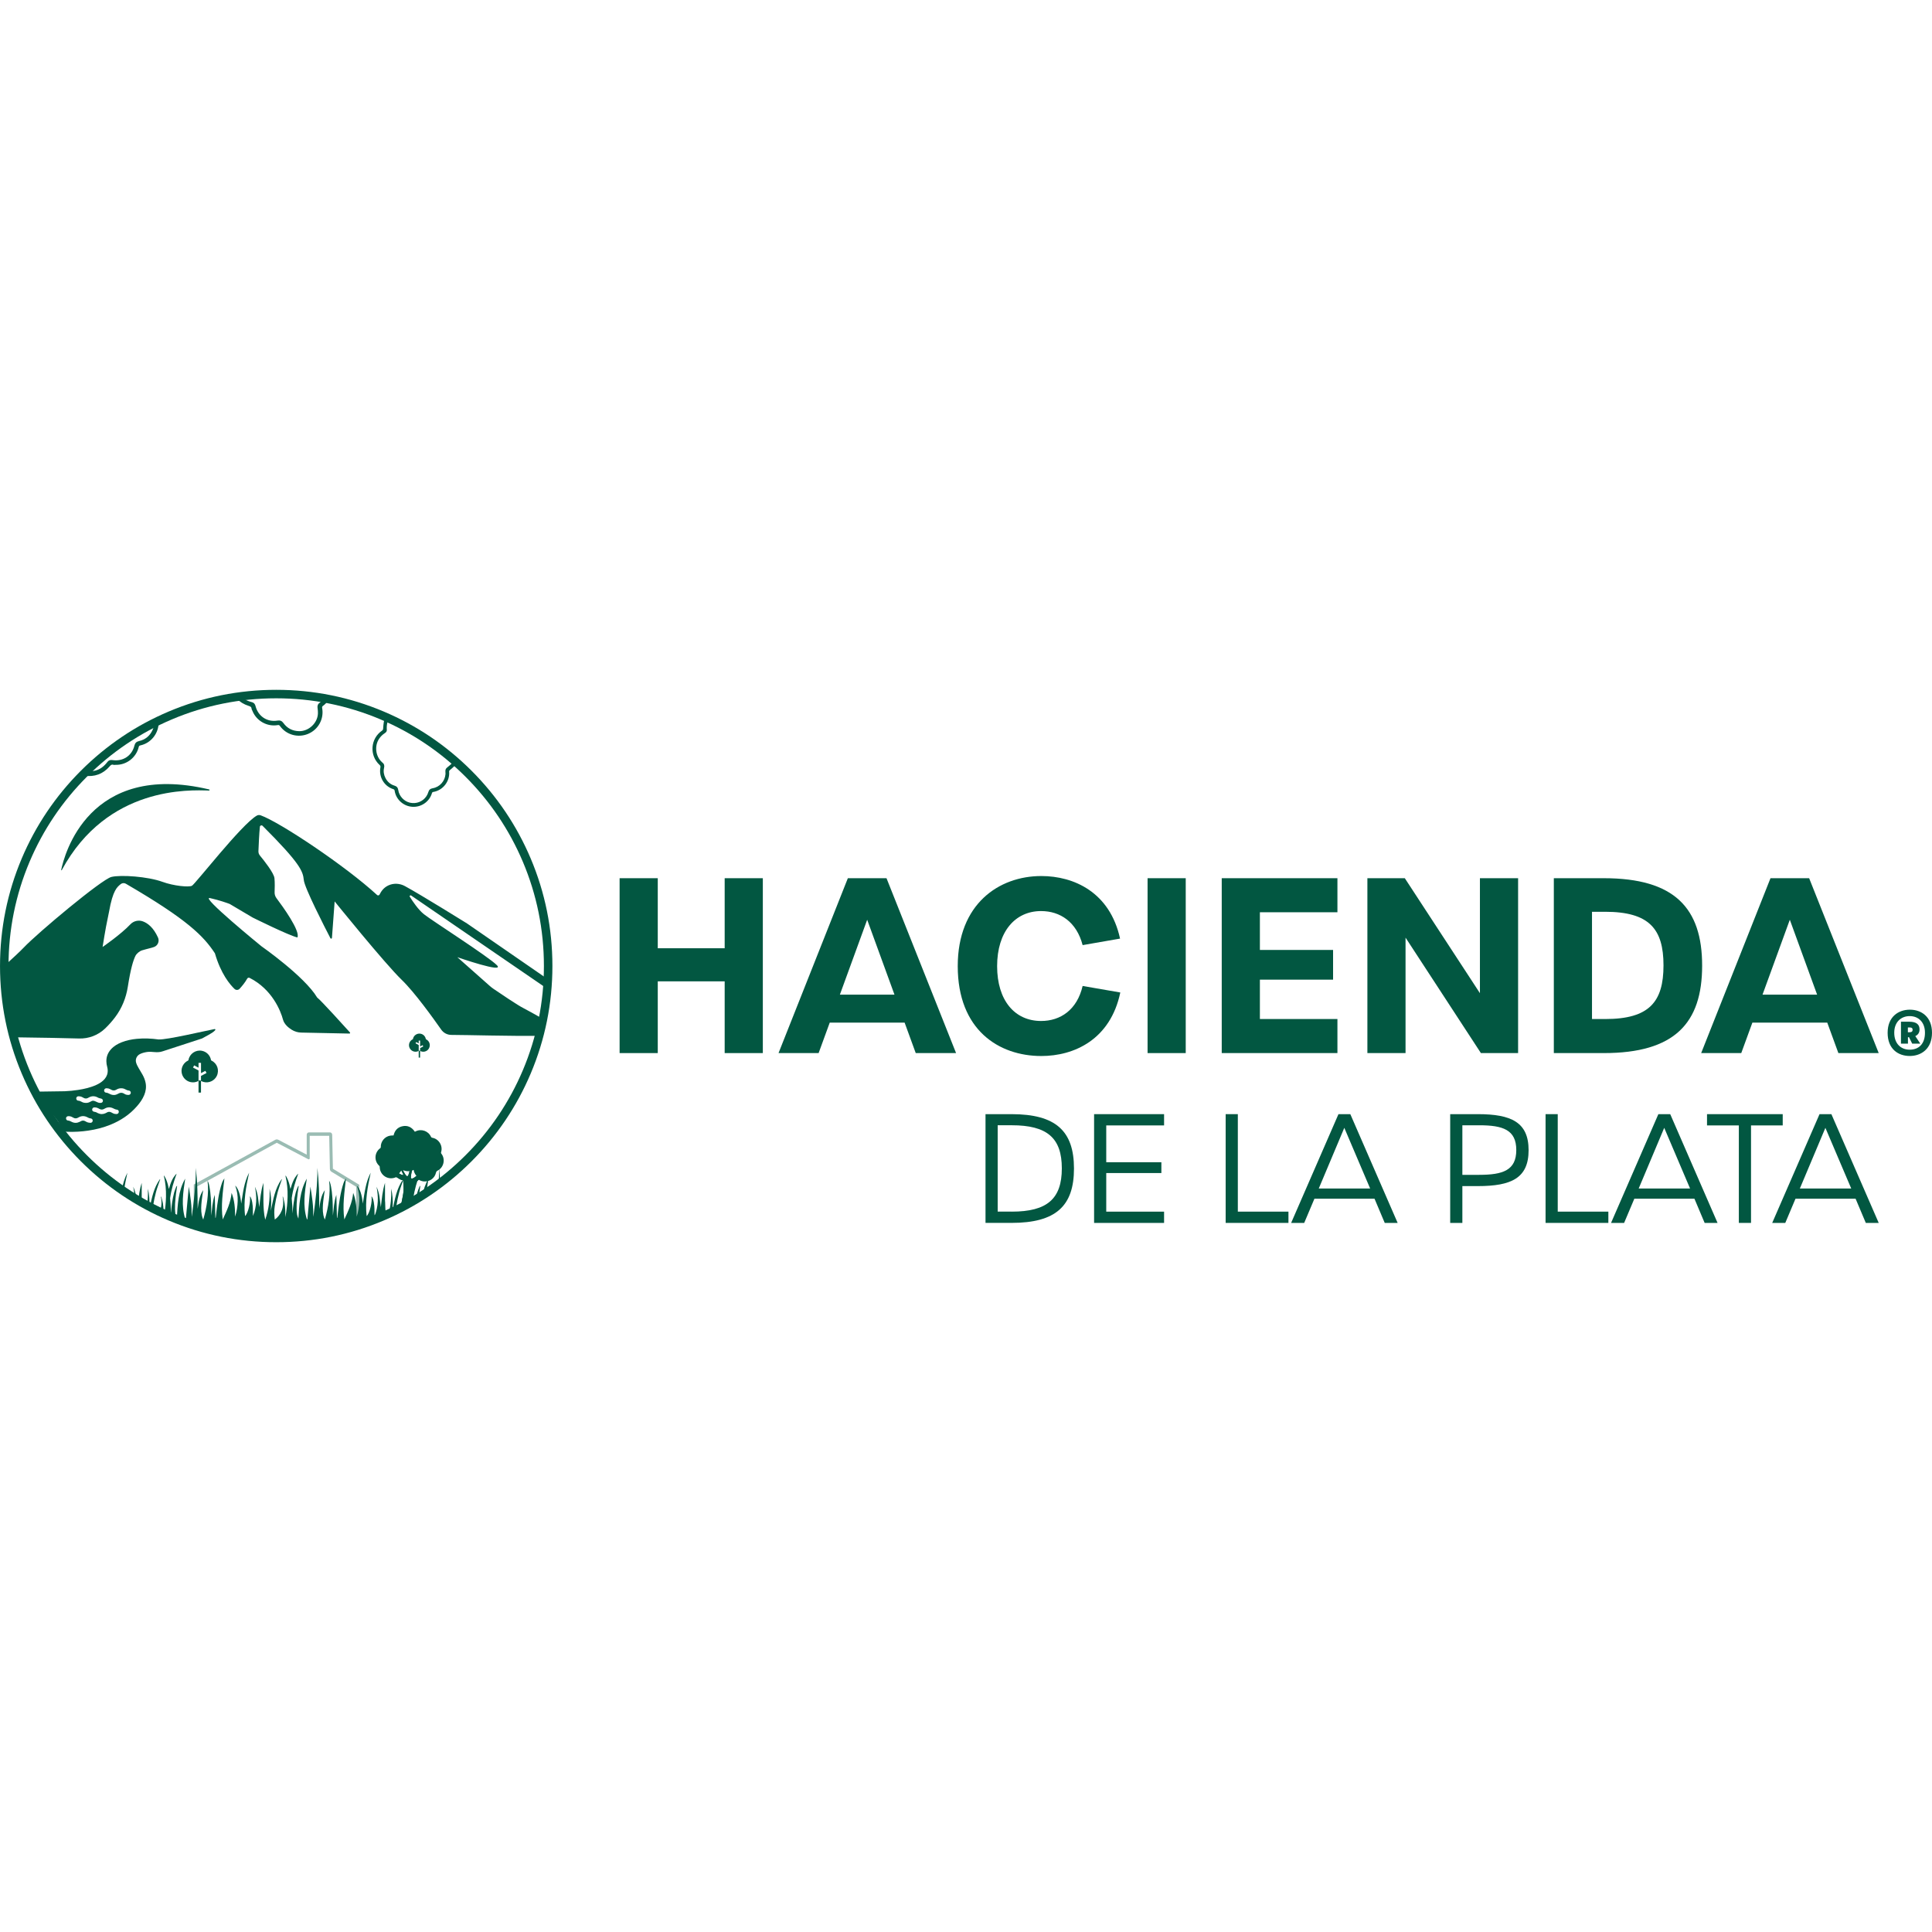 <?xml version="1.0" encoding="UTF-8"?>
<svg id="Capa_1" data-name="Capa 1" xmlns="http://www.w3.org/2000/svg" xmlns:xlink="http://www.w3.org/1999/xlink" viewBox="0 0 1200 1200">
  <defs>
    <style>
      .cls-1 {
        clip-path: url(#clippath);
      }

      .cls-2, .cls-3 {
        fill: none;
      }

      .cls-2, .cls-4, .cls-5 {
        stroke-width: 0px;
      }

      .cls-6 {
        clip-path: url(#clippath-1);
      }

      .cls-7 {
        clip-path: url(#clippath-2);
      }

      .cls-3 {
        stroke: #1d1d1b;
        stroke-miterlimit: 10;
        stroke-width: .75px;
      }

      .cls-8 {
        opacity: .4;
      }

      .cls-5 {
        fill: #025741;
      }
    </style>
    <clipPath id="clippath">
      <circle class="cls-2" cx="171.46" cy="599.78" r="168.25"/>
    </clipPath>
    <clipPath id="clippath-1">
      <circle class="cls-2" cx="171.46" cy="599.78" r="169.14"/>
    </clipPath>
    <clipPath id="clippath-2">
      <circle class="cls-2" cx="171.46" cy="599.78" r="168.25"/>
    </clipPath>
  </defs>
  <g>
    <g>
      <path class="cls-5" d="m612.12,692.02h16.14c27.52,0,38.81,10.45,38.81,33.77s-11.29,33.77-38.81,33.77h-16.14v-67.54Zm16.33,60.55c21.92,0,31.07-7.93,31.07-26.87s-9.14-26.78-31.16-26.78h-8.68v53.64h8.77Z"/>
      <path class="cls-5" d="m679.56,692.02h43.47v7h-35.92v22.86h34.24v6.72h-34.24v23.98h35.92v7h-43.47v-67.54Z"/>
      <path class="cls-5" d="m761.28,692.02h7.56v60.55h31.44v7h-39v-67.54Z"/>
      <path class="cls-5" d="m853.73,744.55h-37.32l-6.34,15.02h-8.12l29.39-67.54h7.37l29.39,67.54h-8.02l-6.34-15.02Zm-2.71-6.34l-16.05-37.69-15.86,37.69h31.91Z"/>
      <path class="cls-5" d="m900.74,692.02h17.17c20.8,0,31.53,5.04,31.53,22.39s-10.73,22.3-31.53,22.3h-9.61v22.86h-7.56v-67.54Zm18.01,37.69c14.74,0,23.04-2.8,23.04-15.39s-8.3-15.39-23.04-15.39h-10.45v30.79h10.45Z"/>
      <path class="cls-5" d="m959.98,692.02h7.56v60.55h31.44v7h-39v-67.54Z"/>
      <path class="cls-5" d="m1052.43,744.55h-37.32l-6.34,15.02h-8.12l29.39-67.54h7.37l29.39,67.54h-8.02l-6.34-15.02Zm-2.7-6.34l-16.05-37.69-15.86,37.69h31.91Z"/>
      <path class="cls-5" d="m1080.04,699.02h-19.78v-7h47.02v7h-19.69v60.55h-7.56v-60.55Z"/>
      <path class="cls-5" d="m1152.53,744.55h-37.32l-6.34,15.02h-8.12l29.39-67.54h7.37l29.39,67.54h-8.02l-6.34-15.02Zm-2.7-6.34l-16.05-37.69-15.86,37.69h31.91Z"/>
    </g>
    <g>
      <g>
        <path class="cls-5" d="m384.85,545.47h23.7v43.51h41.56v-43.51h23.7v108.62h-23.7v-44.56h-41.56v44.56h-23.7v-108.62Z"/>
        <path class="cls-5" d="m561.87,635.18h-46.51l-6.9,18.9h-24.9l43.06-108.62h24l43.21,108.62h-25.05l-6.9-18.9Zm-6.3-17.4l-16.95-46.51-16.95,46.51h33.91Z"/>
        <path class="cls-5" d="m594.87,600.08c0-38.56,25.5-55.96,51.91-55.96,20.25,0,42.61,10.05,48.91,38.86l-23.25,4.05c-3.75-14.4-13.95-21.15-25.8-21.15-16.2,0-27.31,12.9-27.31,34.21s10.95,34.06,27.31,34.06c12,0,22.35-6.9,25.8-21.75l23.4,4.05c-6.15,29.26-28.66,39.46-49.06,39.46-26.4,0-51.91-16.2-51.91-55.81Z"/>
        <path class="cls-5" d="m712.78,545.47h23.7v108.62h-23.7v-108.62Z"/>
        <path class="cls-5" d="m758.84,545.47h71.86v21.15h-48.16v23.41h45.46v18.45h-45.46v24.45h48.16v21.15h-71.86v-108.62Z"/>
        <path class="cls-5" d="m849.3,545.47h23.25l46.66,71.41v-71.41h23.71v108.62h-23.1l-46.81-71.71v71.71h-23.7v-108.62Z"/>
        <path class="cls-5" d="m965.11,545.47h31.06c43.96,0,61.06,18.6,61.06,54.31s-17.1,54.31-61.06,54.31h-31.06v-108.62Zm31.96,87.47c27.31,0,36.16-10.65,36.16-33.31s-8.85-33.31-36.31-33.31h-8.1v66.61h8.25Z"/>
        <path class="cls-5" d="m1134.94,635.18h-46.51l-6.9,18.9h-24.9l43.06-108.62h24l43.21,108.62h-25.05l-6.9-18.9Zm-6.3-17.4l-16.95-46.51-16.95,46.51h33.91Z"/>
      </g>
      <path class="cls-5" d="m1172.44,641.49c0-9.99,6.73-14.36,13.82-14.36s13.74,4.37,13.74,14.36-6.73,14.4-13.82,14.4-13.74-4.22-13.74-14.4Zm23.19-.04c0-6.66-4.14-10.33-9.48-10.33s-9.6,3.64-9.6,10.33,4.03,10.53,9.6,10.53,9.48-3.52,9.48-10.53Zm-14.9-6.85h5.07c4.76,0,6.46,1.86,6.46,4.84,0,1.86-.85,3.29-2.63,4.1l3.1,4.68h-5.03l-1.97-3.99h-.66v3.99h-4.34v-13.63Zm5.26,6.54c1.47,0,1.97-.54,1.97-1.51s-.5-1.47-1.97-1.47h-.97v2.98h.97Z"/>
    </g>
  </g>
  <g>
    <path class="cls-5" d="m98.56,645.63c-4.52-.62-9.06-.83-13.61-.39-3.21.31-6.35.94-9.36,2.12-2.52.99-4.81,2.33-6.65,4.36-1.9,2.1-2.9,4.56-2.87,7.41,0,1.19.2,2.36.51,3.51.31,1.16.42,2.33.26,3.52-.28,2.02-1.29,3.63-2.77,4.98-1.25,1.15-2.7,2.01-4.23,2.71-3.6,1.65-7.42,2.51-11.3,3.12-2.75.43-5.52.7-8.3.82-.64.03-15.64.19-16.31.23,0,8.27,14.35,16.39,14.35,24.74,1.24.08,2.44.18,3.64.22,4.3.14,8.58-.1,12.84-.73,4.75-.69,9.38-1.86,13.83-3.66,6.35-2.58,11.93-6.27,16.46-11.46,1.84-2.1,3.46-4.35,4.53-6.96,1.01-2.45,1.38-4.97.86-7.6-.35-1.79-1.02-3.47-1.91-5.06-.79-1.41-1.64-2.79-2.45-4.18-.64-1.1-1.24-2.21-1.57-3.46-.55-2.12.53-4.26,2.5-5.21,1.37-.67,2.84-1.02,4.34-1.25,3.23-.5,6.13.83,9.74-.44.21.01,24.18-7.95,24.39-7.95,7.18-3.86,7.19-4.12,8.19-5.19.27-.28.02-.74-.36-.67-5.78,1.09-29.71,6.75-34.75,6.46Zm-50.88,35.76c.31-.38.74-.5,1.22-.48.76.03,1.5.17,2.18.54.34.19.68.37,1.03.55.81.4,1.62.4,2.43,0,.27-.13.53-.29.8-.43,1.73-.9,3.47-.89,5.2,0,.21.11.41.26.63.33.44.15.89.32,1.35.38.86.11,1.45.69,1.41,1.47-.04.77-.64,1.29-1.49,1.29-.06,0-.13,0-.19,0-.91,0-1.72-.33-2.51-.75-.49-.25-1.02-.46-1.56-.57-.74-.15-1.39.18-2.01.55-1.32.81-2.75.96-4.23.6-.43-.1-.85-.3-1.25-.52-.65-.35-1.29-.67-2.05-.7-.58-.03-1-.37-1.2-.94-.17-.49-.06-.94.27-1.33Zm8.42,16.02c-.95-.05-1.72-.22-2.44-.62-.28-.16-.57-.31-.85-.46-.8-.41-1.61-.41-2.42-.02-.31.15-.61.33-.91.48-1.68.83-3.36.85-5.02-.02-.73-.38-1.43-.75-2.29-.79-.7-.04-1.19-.72-1.16-1.4.03-.72.59-1.27,1.35-1.3.86-.04,1.67.12,2.43.53.27.14.53.28.8.43.95.54,1.89.51,2.83,0,.21-.11.41-.23.63-.34,1.71-.89,3.43-.87,5.14.01.65.34,1.27.69,2.04.74.88.06,1.42.72,1.35,1.5-.08.78-.72,1.28-1.46,1.26Zm16.28-5.45c-.76,0-1.5-.12-2.19-.47-.36-.18-.73-.38-1.09-.57-.87-.46-1.73-.47-2.59,0-.28.15-.56.31-.85.46-1.61.78-3.23.8-4.85.02-.33-.16-.63-.37-.97-.51-.36-.14-.73-.26-1.11-.31-.95-.11-1.54-.64-1.49-1.44.04-.69.55-1.42,1.66-1.31.02,0,.04,0,.06,0,.72.01,1.4.19,2.04.53.23.12.45.25.68.37,1,.58,2,.6,3.01.03.19-.11.38-.21.57-.31,1.66-.88,3.35-.88,5.02-.05.75.37,1.48.75,2.35.83.77.07,1.21.7,1.15,1.46-.05.71-.61,1.25-1.39,1.26Zm7.43-11.88c-.87,0-1.74-.14-2.47-.63-1.4-.94-2.71-.89-4.16-.03-1.63.97-3.38.9-5.07.02-.73-.38-1.44-.74-2.3-.79-.7-.04-1.17-.71-1.13-1.42.03-.67.55-1.21,1.23-1.28.15-.01.3,0,.45,0,.68.01,1.32.16,1.93.47.25.12.5.25.74.4,1.08.65,2.16.65,3.24-.01.92-.57,1.9-.88,3-.87.93.01,1.8.2,2.6.67.68.39,1.38.68,2.17.75.75.07,1.25.73,1.2,1.43-.05.74-.65,1.3-1.43,1.29Z"/>
    <g class="cls-8">
      <path class="cls-5" d="m206.32,704.82c-.02-.81-.6-1.46-1.32-1.46h-13.17c-.73,0-1.32.67-1.32,1.5v12.32l-17.65-9.24c-.61-.32-1.31-.31-1.91.02l-50.06,27.47-.53.29v23.57c0,.58.42,1.06.93,1.06s.93-.47.93-1.06v-22.24l49.7-27.27,19.6,10.25c.4.21.86-.12.86-.62v-13.93h12.1l.43,20.61c.01.69.35,1.31.89,1.64l15.48,9.42v22.14c0,.58.42,1.06.93,1.06s.93-.47.93-1.06v-23.41l-16.37-9.97-.44-21.09Z"/>
    </g>
    <g class="cls-1">
      <path class="cls-5" d="m71.91,475.05c-.5,0-1.04.13-1.49-.02-1.11-.37-1.64.2-2.31.97-4.18,4.83-9.48,6.71-15.79,5.8-.88-.13-1.36-.78-1.27-1.57.09-.78.69-1.2,1.61-1.22,1.89-.03,3.82.11,5.67-.2,3.05-.52,5.55-2.18,7.56-4.54.34-.4.68-.82,1.02-1.23.8-.94,1.84-1.1,2.98-.93,6.52.97,12.09-2.71,13.62-9.07.38-1.56,1.26-2.39,2.81-2.74,3.99-.9,6.8-3.25,8.48-6.99,2.46-5.46-.13-12.56-5.56-15.09-.98-.46-2.03-.81-3.08-1.08-1.34-.34-2.27-1.05-2.57-2.42-.52-2.38-1.65-4.43-3.33-6.19-.72-.75-.68-1.59-.04-2.15.63-.55,1.42-.44,2.14.31,1.86,1.93,3.19,4.16,3.78,6.79.13.59.39.87,1.01,1.01,6.71,1.49,11.42,7.42,11.39,14.3-.03,6.83-4.77,12.77-11.41,14.21-.66.14-.85.45-.98,1.02-1.54,6.5-7.55,11.17-14.26,11.03Z"/>
    </g>
    <g class="cls-6">
      <path class="cls-5" d="m276.72,480.83c-.02-.56-.02-1.12-.07-1.68-.09-1.03.26-1.81,1.09-2.45,1-.78,1.94-1.63,2.89-2.48.59-.53,1.19-.61,1.7-.15.5.45.55,1.13-.02,1.69-.92.9-1.91,1.76-2.9,2.58-.33.27-.49.49-.45.93.54,5.99-3.79,11.59-9.76,12.61-.52.09-.76.25-.92.79-1.56,5.3-6.7,8.83-12.23,8.44-5.53-.39-10.11-4.56-10.93-9.97-.08-.54-.28-.8-.84-.98-5.68-1.79-9.14-7.64-7.99-13.52.13-.66-.03-1.06-.52-1.51-6.48-5.94-5.73-16.38,1.53-21.33.49-.34.64-.68.67-1.29.06-1.41.26-2.82.45-4.23.05-.32.25-.75.51-.89.33-.18.83-.24,1.19-.12.55.18.72.72.57,1.26-.46,1.59-.55,3.2-.43,4.84.07.93-.53,1.55-1.28,2.03-1.39.9-2.53,2.03-3.47,3.4-3.02,4.44-2.29,10.9,1.67,14.54.09.09.18.18.28.26,1.16.84,1.42,1.94,1.1,3.3-.53,2.22-.17,4.36.87,6.37,1.21,2.32,3.05,3.95,5.57,4.7,1.42.42,2.14,1.23,2.36,2.72.56,3.84,3.57,7.03,7.28,7.88,3.9.89,7.95-.66,10.17-3.97.53-.79.97-1.69,1.23-2.61.41-1.43,1.22-2.14,2.7-2.39,4.36-.73,7.63-4.41,7.96-8.78Z"/>
    </g>
    <g class="cls-7">
      <path class="cls-5" d="m156.81,441.56c-.2-.46-.52-.91-.56-1.38-.09-1.17-.82-1.43-1.8-1.74-6.08-1.95-9.89-6.1-11.52-12.25-.23-.86.19-1.55.95-1.78.75-.22,1.38.17,1.75,1.01.77,1.73,1.39,3.56,2.4,5.14,1.67,2.61,4.18,4.25,7.14,5.18.51.16,1.02.3,1.53.46,1.18.36,1.73,1.26,2.02,2.38,1.66,6.38,7.23,10.06,13.68,8.98,1.58-.26,2.7.22,3.62,1.51,2.39,3.32,5.66,4.98,9.75,5.07,5.98.13,11.51-5.04,11.7-11.02.04-1.08-.05-2.18-.22-3.26-.21-1.37.08-2.5,1.22-3.31,1.99-1.42,3.43-3.25,4.39-5.49.41-.95,1.19-1.25,1.96-.88.76.36.96,1.13.56,2.09-1.04,2.47-2.57,4.57-4.76,6.14-.49.35-.65.7-.53,1.32,1.26,6.76-2.35,13.41-8.7,16.08-6.3,2.65-13.61.61-17.54-4.93-.39-.55-.75-.6-1.32-.51-6.59,1.13-13.23-2.57-15.73-8.8Z"/>
    </g>
    <path class="cls-2" d="m14.64,588.66c8.84-9.33,48.52-42.48,54.53-43.97,5.86-1.45,22.64-.27,31.71,3.03,7.08,2.58,16.26,3.42,18.31,2.46,1.95-.91,30.79-38.13,40.29-43.57.74-.42,1.63-.49,2.43-.2,11.99,4.31,52.7,31.44,72.3,49.49.48.44,1.25.3,1.54-.28.95-1.88,2.39-4.23,5.49-5.68,3.27-1.52,7.09-1.29,10.26.43,10.45,5.69,37.94,22.81,37.94,22.81l50.83,35.08c.13-2.74.2-5.49.2-8.26,0-93.29-75.62-168.91-168.91-168.91S2.66,506.69,2.64,599.96c5.55-5.03,9.95-9.14,11.99-11.3Zm23.36-48.32c1.89-9.19,16.99-67.74,91.89-50.01.42.1.34.72-.09.7-11.8-.38-63.14-2.96-91.45,49.43-.1.19-.39.09-.35-.12Z"/>
    <path class="cls-2" d="m254.51,557.02c1.85,2.97,5.32,8.1,8.79,10.86,5.07,4.03,39.81,26.15,45.27,31.61,5.46,5.46-24.53-4.93-24.53-4.93l20.17,17.87c.73.64,1.49,1.24,2.29,1.79,3.76,2.57,15.22,10.34,18.72,12.04,1.96.95,6.79,3.72,12.04,6.66,1.21-6.14,2.09-12.4,2.62-18.76l-84.55-57.92c-.52-.35-1.15.25-.82.78Z"/>
    <path class="cls-2" d="m280.29,642.81c-2.5,0-4.83-1.23-6.27-3.28-4.84-6.93-16.46-23.13-24.58-30.97-10.49-10.13-41.61-48.66-41.61-48.66l-1.68,22.66c-.04.5-.71.65-.94.2-3.39-6.53-16.24-31.54-16.55-36.25-.53-5.33-2.11-10.13-25.61-33.57-.57-.57-1.56-.23-1.65.57-.44,3.93-.78,11.83-.91,15.17-.04.99.29,1.95.91,2.71,2.45,2.96,8.68,10.79,9.04,14.06.29,2.67.2,6.47.1,8.77-.05,1.3.35,2.58,1.13,3.62,3.8,5.05,14.97,20.44,13.03,24.44-5.24-1.16-27.8-12.37-27.8-12.37l-14.04-8.31c-.15-.09-.31-.17-.48-.23-1.17-.44-6.24-2.27-11.97-3.54-6.55-1.46,31.92,29.89,31.92,29.89,0,0,26.79,18.71,34.64,31.87,2.25,1.64,17.05,18.01,20.36,21.68.25.28.05.72-.32.71l-29.95-.62c-2.09-.04-4.12-.65-5.89-1.75-2.15-1.35-4.69-3.49-5.45-6.38-1.35-5.19-6.68-18.76-20.71-25.84-.54-.27-1.2-.07-1.49.46-1.36,2.46-3.36,4.83-4.72,6.3-.84.91-2.26.97-3.15.11-2.79-2.66-8.48-9.32-12.19-22.14-7.04-10.68-16.99-20.9-55.32-43.21-1.01-.59-2.29-.49-3.2.25-2.11,1.73-4.87,3.67-7.24,17.15-.23,1.33-.5,2.65-.8,3.96-1.31,5.78-3.2,17.92-3.2,17.92,0,0,11.31-7.78,17.24-14.05,1.99-2.1,5.06-2.84,7.77-1.85,3.08,1.13,6.56,3.83,9.38,10,1.04,2.27-.02,4.98-2.35,5.88-1.68.65-3.97,1.05-7.54,2.12-1.56.47-3.45,2.05-4.15,3.52-1.33,2.79-2.88,7.62-4.71,19.22-1.07,6.83-3.74,13.34-7.91,18.85-1.7,2.25-3.74,4.62-6.15,6.93-4.35,4.18-10.21,6.42-16.24,6.23-8.97-.28-24.53-.53-40.56-.75,19.46,71.81,85.08,124.63,163.05,124.63s144.13-53.26,163.29-125.53c-18.19.22-44.15-.54-54.55-.57Z"/>
    <path class="cls-5" d="m289.44,573.18s-27.5-17.12-37.94-22.81c-3.17-1.73-6.99-1.96-10.26-.43-3.1,1.45-4.53,3.8-5.49,5.68-.3.58-1.06.72-1.54.28-19.6-18.05-60.31-45.18-72.3-49.49-.8-.29-1.69-.22-2.43.2-9.5,5.45-38.33,42.66-40.29,43.57-2.05.96-11.23.12-18.31-2.46-9.07-3.3-25.85-4.48-31.71-3.03-6,1.49-45.69,34.63-54.53,43.97-2.05,2.16-6.44,6.26-11.99,11.3,0,.01,0,.03,0,.04,0,15.32,2.04,30.17,5.86,44.28,16.02.21,31.59.47,40.56.75,6.03.19,11.89-2.05,16.24-6.23,2.41-2.31,4.44-4.68,6.15-6.93,4.17-5.51,6.84-12.02,7.91-18.85,1.82-11.6,3.38-16.43,4.71-19.22.7-1.47,2.59-3.05,4.15-3.52,3.57-1.08,5.86-1.47,7.54-2.12,2.33-.9,3.39-3.61,2.35-5.88-2.82-6.17-6.3-8.86-9.38-10-2.72-1-5.79-.26-7.77,1.85-5.92,6.28-17.24,14.05-17.24,14.05,0,0,1.89-12.14,3.2-17.92.3-1.31.57-2.64.8-3.96,2.36-13.48,5.12-15.41,7.24-17.15.91-.74,2.18-.84,3.2-.25,38.33,22.3,48.28,32.53,55.32,43.21,3.71,12.83,9.4,19.49,12.19,22.14.9.85,2.31.79,3.15-.11,1.36-1.47,3.36-3.84,4.72-6.3.29-.53.95-.73,1.49-.46,14.03,7.08,19.35,20.65,20.71,25.84.76,2.89,3.29,5.03,5.45,6.38,1.77,1.11,3.81,1.71,5.89,1.75l29.95.62c.37,0,.57-.43.32-.71-3.31-3.67-18.11-20.04-20.36-21.68-7.85-13.16-34.64-31.87-34.64-31.87,0,0-38.47-31.35-31.92-29.89,5.74,1.27,10.8,3.11,11.97,3.54.17.06.33.14.48.23l14.04,8.31s22.56,11.21,27.8,12.37c1.94-4-9.23-19.39-13.03-24.44-.78-1.04-1.18-2.32-1.13-3.62.1-2.3.18-6.1-.1-8.77-.35-3.27-6.59-11.1-9.04-14.06-.63-.76-.95-1.72-.91-2.71.13-3.34.47-11.25.91-15.17.09-.8,1.07-1.14,1.65-.57,23.5,23.44,25.07,28.25,25.61,33.57.31,4.71,13.16,29.72,16.55,36.25.23.45.91.31.94-.2l1.68-22.66s31.11,38.53,41.61,48.66c8.12,7.84,19.73,24.04,24.58,30.97,1.43,2.05,3.76,3.27,6.27,3.28,10.4.03,36.36.8,54.55.57.91-3.45,1.72-6.94,2.42-10.47-5.24-2.94-10.08-5.71-12.04-6.66-3.5-1.7-14.95-9.47-18.72-12.04-.8-.55-1.56-1.14-2.29-1.79l-20.17-17.87s29.99,10.4,24.53,4.93c-5.46-5.46-40.2-27.58-45.27-31.61-3.47-2.76-6.95-7.9-8.79-10.86-.33-.53.3-1.14.82-.78l84.55,57.92c.16-1.96.29-3.92.39-5.9l-50.83-35.08Z"/>
    <path class="cls-5" d="m38.35,540.46c28.32-52.39,79.65-49.81,91.45-49.43.43.01.51-.61.09-.7-74.9-17.73-90,40.82-91.89,50.01-.04.21.25.31.35.12Z"/>
    <path class="cls-2" d="m241.39,753.85c-.56.26-1.13.51-1.69.76.15,1,.33,2,.56,3.01.43-1.25.81-2.51,1.13-3.77Z"/>
    <path class="cls-3" d="m171.56,768.91c.07,0,.13,0,.2,0h-.39c.07,0,.13,0,.2,0Z"/>
    <path class="cls-4" d="m252.28,747.38c-.23-1.39-.66-2.75-1.01-4.12-.07.02-.14.04-.21.06.42,2.05.46,3.93.21,5.63.38-.2.76-.41,1.14-.61-.04-.32-.08-.64-.14-.95Z"/>
    <path class="cls-5" d="m239.14,746.2c-.05-3.78-.01-7.55-.01-11.51-1.6,4.98-1.98,10.02-2.58,15.09-.28-2.22-.52-4.36-.84-6.48-.33-2.15-.94-4.22-1.85-6.21,1.26,6.18,1.22,12.27-1.22,18.19-.12-2.09.05-4.2-.16-6.27-.35-3.54-.94-5.17-1.75-5.97.65,3.24-1.1,10.53-2.99,12.28-1.07-9.2.54-18.08,2.51-26.94-3.16,6.01-3.83,12.66-4.9,19.21-.5-5.38-1.85-9.55-3.74-11.19,1.22,3.18,1.65,6.39,1.54,9.66-.11,3.27-.55,6.5-1.61,9.62.02-5.04-.29-10.01-2.17-14.76-.51,5.95-3.04,11.2-5.49,16.5-1.25-8.57.09-17.02,1.02-25.53-.62.97-1.2,1.96-1.55,3.02-1.93,5.84-2.69,11.91-3.44,17.97-.14,1.17-.28,2.34-.41,3.51-.07,0-.14,0-.21-.01-.13-4.74-.26-9.49-.38-14.23-1.46,4.31-1.64,8.81-2.14,12.86-.08-3.33-.04-7.06-.29-10.77-.39-5.83-1.24-9.86-2.06-10.84.56,4.11.34,8.16-.15,12.2-.49,4.03-1.39,7.99-2.51,11.92-.36-.89-.7-1.76-.88-2.67-.61-3.02-.4-6.07-.07-9.1.23-2.14.6-4.26.93-6.54-2.43,3.6-2.89,7.63-3.45,11.64-.03-2.14-.01-4.27-.04-6.41-.03-2.13-.08-4.27-.16-6.4-.09-2.13-.2-4.27-.36-6.39-.16-2.09-.39-4.18-.6-6.27.17,10.22-1.14,20.3-2.51,30.39-.11-1.59-.06-3.17-.12-4.76-.06-1.58-.21-3.17-.38-4.75-.17-1.6-.4-3.2-.63-4.8-.22-1.53-.48-3.06-.69-4.41-.62,6.66-1.24,13.47-1.87,20.27-.1,0-.21,0-.31-.01-2.67-8.39-1.34-16.81-.06-25.24-4.41,7.71-4.67,16.29-5.22,24.85-.38-.95-.74-1.9-.87-2.88-.57-4.27-.1-8.52.4-12.76.19-1.6.45-3.18.68-4.78-.26.16-.47.37-.56.62-.45,1.16-.97,2.31-1.28,3.5-1.13,4.27-1.66,8.63-2.02,13.02-.06-3.13-.19-6.26-.5-9.38.69-5.16,2.2-10.22,4.05-15.26-.45.3-.74.74-1.07,1.14-1.31,1.6-2.13,3.45-2.81,5.36-.35,1-.67,2-.95,3.01-.36-1.97-.86-3.92-1.63-5.79-.35-.85-.82-1.64-1.23-2.46-.08.03-.16.06-.24.09,1.03,4.25,1.41,8.56,1.32,12.92-.04,1.96-.16,3.91-.36,5.83-.18,1.29-.35,2.57-.51,3.86,0,.05-.01.11-.02.16-.16.97-.34,1.93-.54,2.88,0-1.31.05-2.76-.01-4.2-.07-1.48-.18-2.96-.42-4.42-.23-1.39-.66-2.75-1.01-4.12-.07.02-.14.04-.21.06,1.35,6.68-1.24,11.55-4.86,14.17-.41-2.86-.47-5.72,0-8.56.46-2.82,1.02-5.63,1.76-8.39.73-2.72,1.75-5.36,2.65-8.04-.06-.02-.12-.04-.19-.06-4.18,5.85-5.22,12.81-6.72,19.61.04-.93.13-1.86.18-2.79.05-.94.08-1.87.07-2.81,0-.91-.05-1.82-.13-2.73-.08-.93-.18-1.87-.33-2.79-.14-.88-.36-1.75-.55-2.62.31,6.57-.51,12.93-2.69,19.29-.89-3.87-1.07-7.64-1.12-11.41-.05-3.78-.01-7.55-.01-11.51-1.6,4.98-1.98,10.02-2.58,15.09-.28-2.22-.52-4.36-.84-6.48-.33-2.15-.94-4.22-1.85-6.21,1.26,6.18,1.22,12.27-1.22,18.19-.12-2.09.05-4.2-.16-6.27-.35-3.54-.94-5.17-1.75-5.97.65,3.24-1.1,10.53-2.99,12.28-1.07-9.2.54-18.08,2.51-26.94-3.16,6.01-3.83,12.66-4.9,19.21-.5-5.38-1.85-9.55-3.74-11.19,1.22,3.18,1.65,6.39,1.54,9.66-.11,3.27-.55,6.5-1.61,9.62.02-5.04-.29-10.01-2.17-14.76-.51,5.95-3.04,11.2-5.49,16.5-1.25-8.57.09-17.02,1.02-25.53-.62.97-1.2,1.96-1.55,3.02-1.93,5.84-2.69,11.91-3.44,17.97-.14,1.17-.28,2.34-.41,3.51-.07,0-.14,0-.21-.01-.13-4.74-.26-9.49-.38-14.23-1.46,4.31-1.64,8.81-2.14,12.86-.08-3.33-.04-7.06-.29-10.77-.39-5.83-1.24-9.86-2.06-10.84.56,4.11.34,8.16-.15,12.2-.49,4.03-1.39,7.99-2.51,11.92-.36-.89-.7-1.76-.88-2.67-.61-3.02-.4-6.07-.07-9.1.23-2.14.6-4.26.93-6.54-2.43,3.6-2.89,7.63-3.45,11.64-.03-2.14-.01-4.27-.04-6.41-.03-2.13-.08-4.27-.16-6.4-.09-2.13-.2-4.27-.36-6.39-.16-2.09-.39-4.18-.6-6.27.17,10.22-1.14,20.3-2.51,30.39-.11-1.59-.06-3.17-.12-4.76-.06-1.58-.21-3.17-.38-4.75-.17-1.6-.4-3.2-.63-4.8-.22-1.53-.48-3.06-.69-4.41-.62,6.66-1.24,13.47-1.87,20.27-.1,0-.21,0-.31-.01-2.67-8.39-1.34-16.81-.06-25.24-4.41,7.71-4.67,16.29-5.22,24.85-.38-.95-.74-1.9-.87-2.88-.57-4.27-.1-8.52.4-12.76.19-1.6.45-3.18.68-4.78-.26.16-.47.37-.56.62-.45,1.16-.97,2.31-1.28,3.5-1.13,4.27-1.66,8.63-2.02,13.02-.06-3.13-.19-6.26-.5-9.38.69-5.16,2.2-10.22,4.05-15.26-.45.3-.74.74-1.07,1.14-1.31,1.6-2.13,3.45-2.81,5.36-.35,1-.67,2-.95,3.01-.36-1.97-.86-3.92-1.63-5.79-.35-.85-.82-1.64-1.23-2.46-.08.03-.16.06-.24.09,1.03,4.25,1.41,8.56,1.32,12.92-.04,1.96-.16,3.91-.36,5.83-.18,1.29-.35,2.57-.51,3.86,0,.05-.01.11-.02.16-.05.28-.1.56-.15.84,21.16,9.57,44.64,14.91,69.36,14.94h.39c24.18-.03,47.16-5.13,67.95-14.31-.41-2.83-.52-5.61-.56-8.4Z"/>
    <g>
      <path class="cls-5" d="m272.67,725.37c.06,3.4-.05,6.78-.27,10.15.36-.27.71-.53,1.07-.8-.06-1.02-.12-2.05-.2-3.07-.16-2.09-.39-4.18-.6-6.27Z"/>
      <path class="cls-5" d="m260.4,741.28c.19-1.6.45-3.18.68-4.78-.26.16-.47.37-.56.62-.45,1.16-.97,2.31-1.28,3.5-.38,1.44-.69,2.89-.95,4.35.61-.36,1.21-.73,1.82-1.11.09-.86.19-1.72.29-2.59Z"/>
      <path class="cls-5" d="m246.2,748.93c.46-2.82,1.01-5.63,1.76-8.39.73-2.72,1.75-5.36,2.65-8.04-.06-.02-.12-.04-.19-.06-4.18,5.85-5.22,12.81-6.72,19.61.04-.93.13-1.86.18-2.79.05-.94.08-1.87.07-2.81,0-.91-.05-1.82-.13-2.73-.08-.93-.18-1.87-.33-2.79-.14-.88-.36-1.75-.55-2.62.25,5.28-.23,10.41-1.56,15.53,1.52-.69,3.03-1.41,4.52-2.14.05-.93.14-1.85.29-2.78Z"/>
      <path class="cls-5" d="m256.72,744.26c.69-5.16,2.2-10.22,4.05-15.26-.45.3-.74.74-1.07,1.14-1.31,1.6-2.13,3.45-2.81,5.36-.35,1-.67,2-.95,3.01-.36-1.97-.86-3.92-1.63-5.79-.35-.85-.82-1.64-1.23-2.46-.08.03-.16.06-.24.09,1.03,4.25,1.41,8.56,1.32,12.92-.03,1.42-.1,2.83-.21,4.23.98-.55,1.95-1.11,2.92-1.67-.04-.52-.08-1.04-.13-1.56Z"/>
      <path class="cls-5" d="m266.1,732.07c-1.9,3.33-3.03,6.81-3.74,10.39.86-.55,1.72-1.11,2.57-1.68.29-2.9.73-5.81,1.18-8.71Z"/>
    </g>
    <g>
      <path class="cls-5" d="m257.73,747.64h-8.49c.11-.49.23-.98.32-1.47.38-2.07.89-4.12,1.07-6.21.16-1.8-.06-3.64-.12-5.46-.02-.48-.06-.96-.09-1.44-.92-.08-1.4-.23-2.21-.71-.57-.34-1.13-.68-1.68-1.05-.23-.16-.42-.18-.69-.07-4.74,2.07-9.93-1.26-9.99-6.42,0-.32-.1-.52-.32-.72-3.31-3.03-3-8.27.63-10.92.25-.18.36-.37.35-.69-.11-3.46,2.45-6.57,5.85-7.11.69-.11,1.4-.1,2.1-.14.65-2.89,2.33-4.93,5.24-5.64,3.41-.83,6.05.48,7.98,3.36.15-.07.29-.14.42-.21,3.54-1.81,7.93-.31,9.57,3.3.19.41.41.58.84.65,4.1.71,6.71,5.02,5.45,8.99-.12.36-.06.59.17.88,2.64,3.37,1.56,8.52-2.25,10.49-.65.34-.94.7-1.11,1.41-.81,3.42-3.99,5.65-7.48,5.35-1.22-.11-2.32-.51-3.19-1.06-.85.77-1.64,1.51-2.45,2.23-.51.45-.75.97-.86,1.65-.37,2.3-.54,4.58.04,6.88.34,1.37.59,2.76.88,4.15Zm.95-17.26c-.99-1.1-1.53-2.37-1.77-3.73-.78.11-1.16.53-1.21,1.25-.02.28-.15.55-.19.82-.12.82-.28,1.64-.31,2.46-.03.77.39,1.01,1.1.76.9-.33,1.63-.92,2.38-1.57Zm-8.45-3.65c.66,1.3,1.22,2.5,2.12,3.5.51.56.96.51,1.25-.2.32-.8.52-1.66.8-2.6-1.51.17-2.82-.07-4.17-.7Zm.41,3.13c-.47-.99-.91-1.91-1.36-2.86-.47.63-.92,1.22-1.39,1.84.82.49,1.61,1.04,2.75,1.01Z"/>
      <path class="cls-5" d="m256.3,731.94c-.7.26-1.13.01-1.1-.76.03-.82.19-1.64.31-2.46.04-.28.17-.55.19-.82.03-.4.17-.69.4-.9h-.82l-.89.44c-.28.93-.48,1.78-.8,2.58-.29.71-.74.77-1.25.2-.9-.99-1.46-2.2-2.12-3.5l-.44-.08-.51.35c.45.95.89,1.87,1.36,2.86-1.14.02-1.93-.52-2.75-1.01l-1.74,2.31h0c.12.01.24.05.38.14.55.37,1.11.72,1.68,1.05.81.48,1.29.63,2.21.71.03.47.07.96.09,1.44.06,1.82.28,3.66.12,5.46-.18,2.09-.69,4.14-1.07,6.21-.09.49-.21.98-.32,1.47h8.49c-.29-1.38-.53-2.78-.88-4.15-.58-2.3-.41-4.58-.04-6.88.11-.68.34-1.2.86-1.65.82-.71,1.61-1.46,2.45-2.23,0,0,.02,0,.03.02l-1.47-2.38c-.75.65-1.48,1.24-2.38,1.57Z"/>
    </g>
    <g>
      <g>
        <path class="cls-5" d="m88.02,746.2c-.05-3.78-.01-7.55-.01-11.51-1.16,3.62-1.68,7.26-2.11,10.92.71.42,1.42.83,2.13,1.24,0-.22,0-.43-.01-.65Z"/>
        <path class="cls-5" d="m92.77,749.27c.05-.94.08-1.87.07-2.81,0-.91-.05-1.82-.13-2.73-.08-.93-.18-1.87-.33-2.79-.14-.88-.36-1.75-.55-2.62.17,3.5,0,6.95-.51,10.36.47.26.95.51,1.43.76,0-.06,0-.12.01-.18Z"/>
        <path class="cls-5" d="m84.59,743.3c-.33-2.15-.94-4.22-1.85-6.21.49,2.39.78,4.76.81,7.12.42.26.85.51,1.27.77-.07-.56-.15-1.12-.24-1.68Z"/>
        <path class="cls-5" d="m79.14,728.38c-1.79,3.4-2.78,7-3.5,10.68.44.3.88.61,1.32.91.53-3.88,1.32-7.74,2.17-11.59Z"/>
        <path class="cls-5" d="m95.09,748.93c.46-2.82,1.02-5.63,1.76-8.39.73-2.72,1.75-5.36,2.65-8.04-.06-.02-.12-.04-.19-.06-3.69,5.16-4.93,11.18-6.2,17.19.59.31,1.18.62,1.77.92.05-.54.12-1.08.2-1.62Z"/>
      </g>
      <path class="cls-5" d="m101.59,751.8c-.07-1.48-.18-2.96-.42-4.42-.23-1.39-.66-2.75-1.01-4.12-.07.02-.14.04-.21.06.74,3.67.29,6.8-.86,9.3.84.4,1.68.79,2.53,1.18,0-.66,0-1.33-.03-1.99Z"/>
    </g>
    <path class="cls-4" d="m268.34,737.05c-.05.5-.09,1-.14,1.49.11-.08.23-.16.34-.24-.07-.43-.14-.85-.2-1.25Z"/>
    <circle class="cls-3" cx="171.56" cy="600" r="168.91"/>
    <path class="cls-5" d="m171.56,771.56c-23.16,0-45.63-4.54-66.78-13.48-20.43-8.64-38.78-21.01-54.53-36.76-15.75-15.75-28.12-34.1-36.76-54.53-8.95-21.15-13.48-43.62-13.48-66.78s4.54-45.63,13.48-66.78c8.64-20.43,21.01-38.78,36.76-54.53,15.75-15.75,34.1-28.12,54.53-36.76,21.15-8.95,43.62-13.48,66.78-13.48s45.63,4.54,66.78,13.48c20.43,8.64,38.78,21.01,54.53,36.76,15.75,15.75,28.12,34.1,36.76,54.53,8.95,21.15,13.48,43.62,13.48,66.78s-4.54,45.63-13.48,66.78c-8.64,20.43-21.01,38.78-36.76,54.53-15.75,15.75-34.1,28.12-54.53,36.76-21.15,8.95-43.62,13.48-66.78,13.48Zm0-337.83c-22.45,0-44.22,4.4-64.72,13.07-19.8,8.37-37.58,20.36-52.85,35.63-15.27,15.27-27.26,33.05-35.63,52.85-8.67,20.5-13.07,42.27-13.07,64.72s4.4,44.22,13.07,64.72c8.37,19.8,20.36,37.58,35.63,52.85,15.27,15.27,33.05,27.26,52.85,35.63,20.5,8.67,42.27,13.07,64.72,13.07s44.22-4.4,64.72-13.07c19.8-8.37,37.58-20.36,52.85-35.63,15.27-15.27,27.26-33.05,35.63-52.85,8.67-20.5,13.07-42.27,13.07-64.72s-4.4-44.22-13.07-64.72c-8.37-19.8-20.36-37.58-35.63-52.85-15.27-15.27-33.05-27.26-52.85-35.63-20.5-8.67-42.27-13.07-64.72-13.07Z"/>
    <path class="cls-5" d="m124.84,678.64v-7.2c.49.19.96.4,1.45.54,3.27.98,6.88-.62,8.36-3.69,1.73-3.61.28-7.81-3.32-9.55-.17-.08-.23-.19-.27-.36-.55-2.93-2.77-5.16-5.69-5.72-3.83-.74-7.61,1.86-8.29,5.7-.04.21-.13.31-.32.4-2.71,1.3-4.32,4.23-3.96,7.22.37,3.07,2.7,5.59,5.72,6.16,1.59.3,3.11.09,4.56-.64.05-.02.09-.05.14-.07.01,0,.03,0,.09-.02v7.23h1.53Zm-4.96-15.56c.24-.45.47-.89.71-1.35.91.48,1.8.94,2.73,1.43v-3h1.53v6.38c.92-.48,1.81-.95,2.71-1.42.24.46.47.9.71,1.34-.09.05-.17.1-.25.14-1,.53-2,1.05-3,1.57-.13.07-.18.14-.18.29,0,.83,0,1.66,0,2.5,0,.12,0,.25,0,.42-.23-.14-.42-.25-.59-.38-.12-.09-.21-.1-.34,0-.18.13-.38.24-.6.38v-.34c0-1.97,0-3.94,0-5.91,0-.19-.05-.28-.22-.37-.75-.38-1.49-.78-2.23-1.17-.32-.17-.64-.34-.98-.52Z"/>
    <path class="cls-5" d="m260.93,656.89v-4.11c.28.11.55.23.83.31,1.87.56,3.93-.35,4.77-2.11.99-2.06.16-4.46-1.9-5.45-.1-.05-.13-.11-.15-.2-.31-1.67-1.58-2.95-3.25-3.27-2.18-.42-4.35,1.06-4.73,3.25-.02.12-.07.18-.18.23-1.55.74-2.46,2.42-2.26,4.12.21,1.75,1.54,3.19,3.27,3.51.91.17,1.77.05,2.6-.36.03-.01.05-.03.08-.04,0,0,.02,0,.05-.01v4.13h.87Zm-2.83-8.88c.14-.26.27-.51.41-.77.52.27,1.03.54,1.56.82v-1.71h.87v3.64c.53-.28,1.03-.54,1.55-.81.14.26.27.51.4.77-.05.03-.1.06-.14.08-.57.3-1.14.6-1.71.9-.07.04-.1.08-.1.17,0,.48,0,.95,0,1.43,0,.07,0,.14,0,.24-.13-.08-.24-.14-.34-.22-.07-.05-.12-.06-.19,0-.1.08-.21.14-.34.22v-.19c0-1.13,0-2.25,0-3.38,0-.11-.03-.16-.12-.21-.43-.22-.85-.44-1.27-.67-.18-.1-.37-.19-.56-.3Z"/>
    <circle class="cls-2" cx="171.46" cy="599.78" r="168.25"/>
  </g>
</svg>